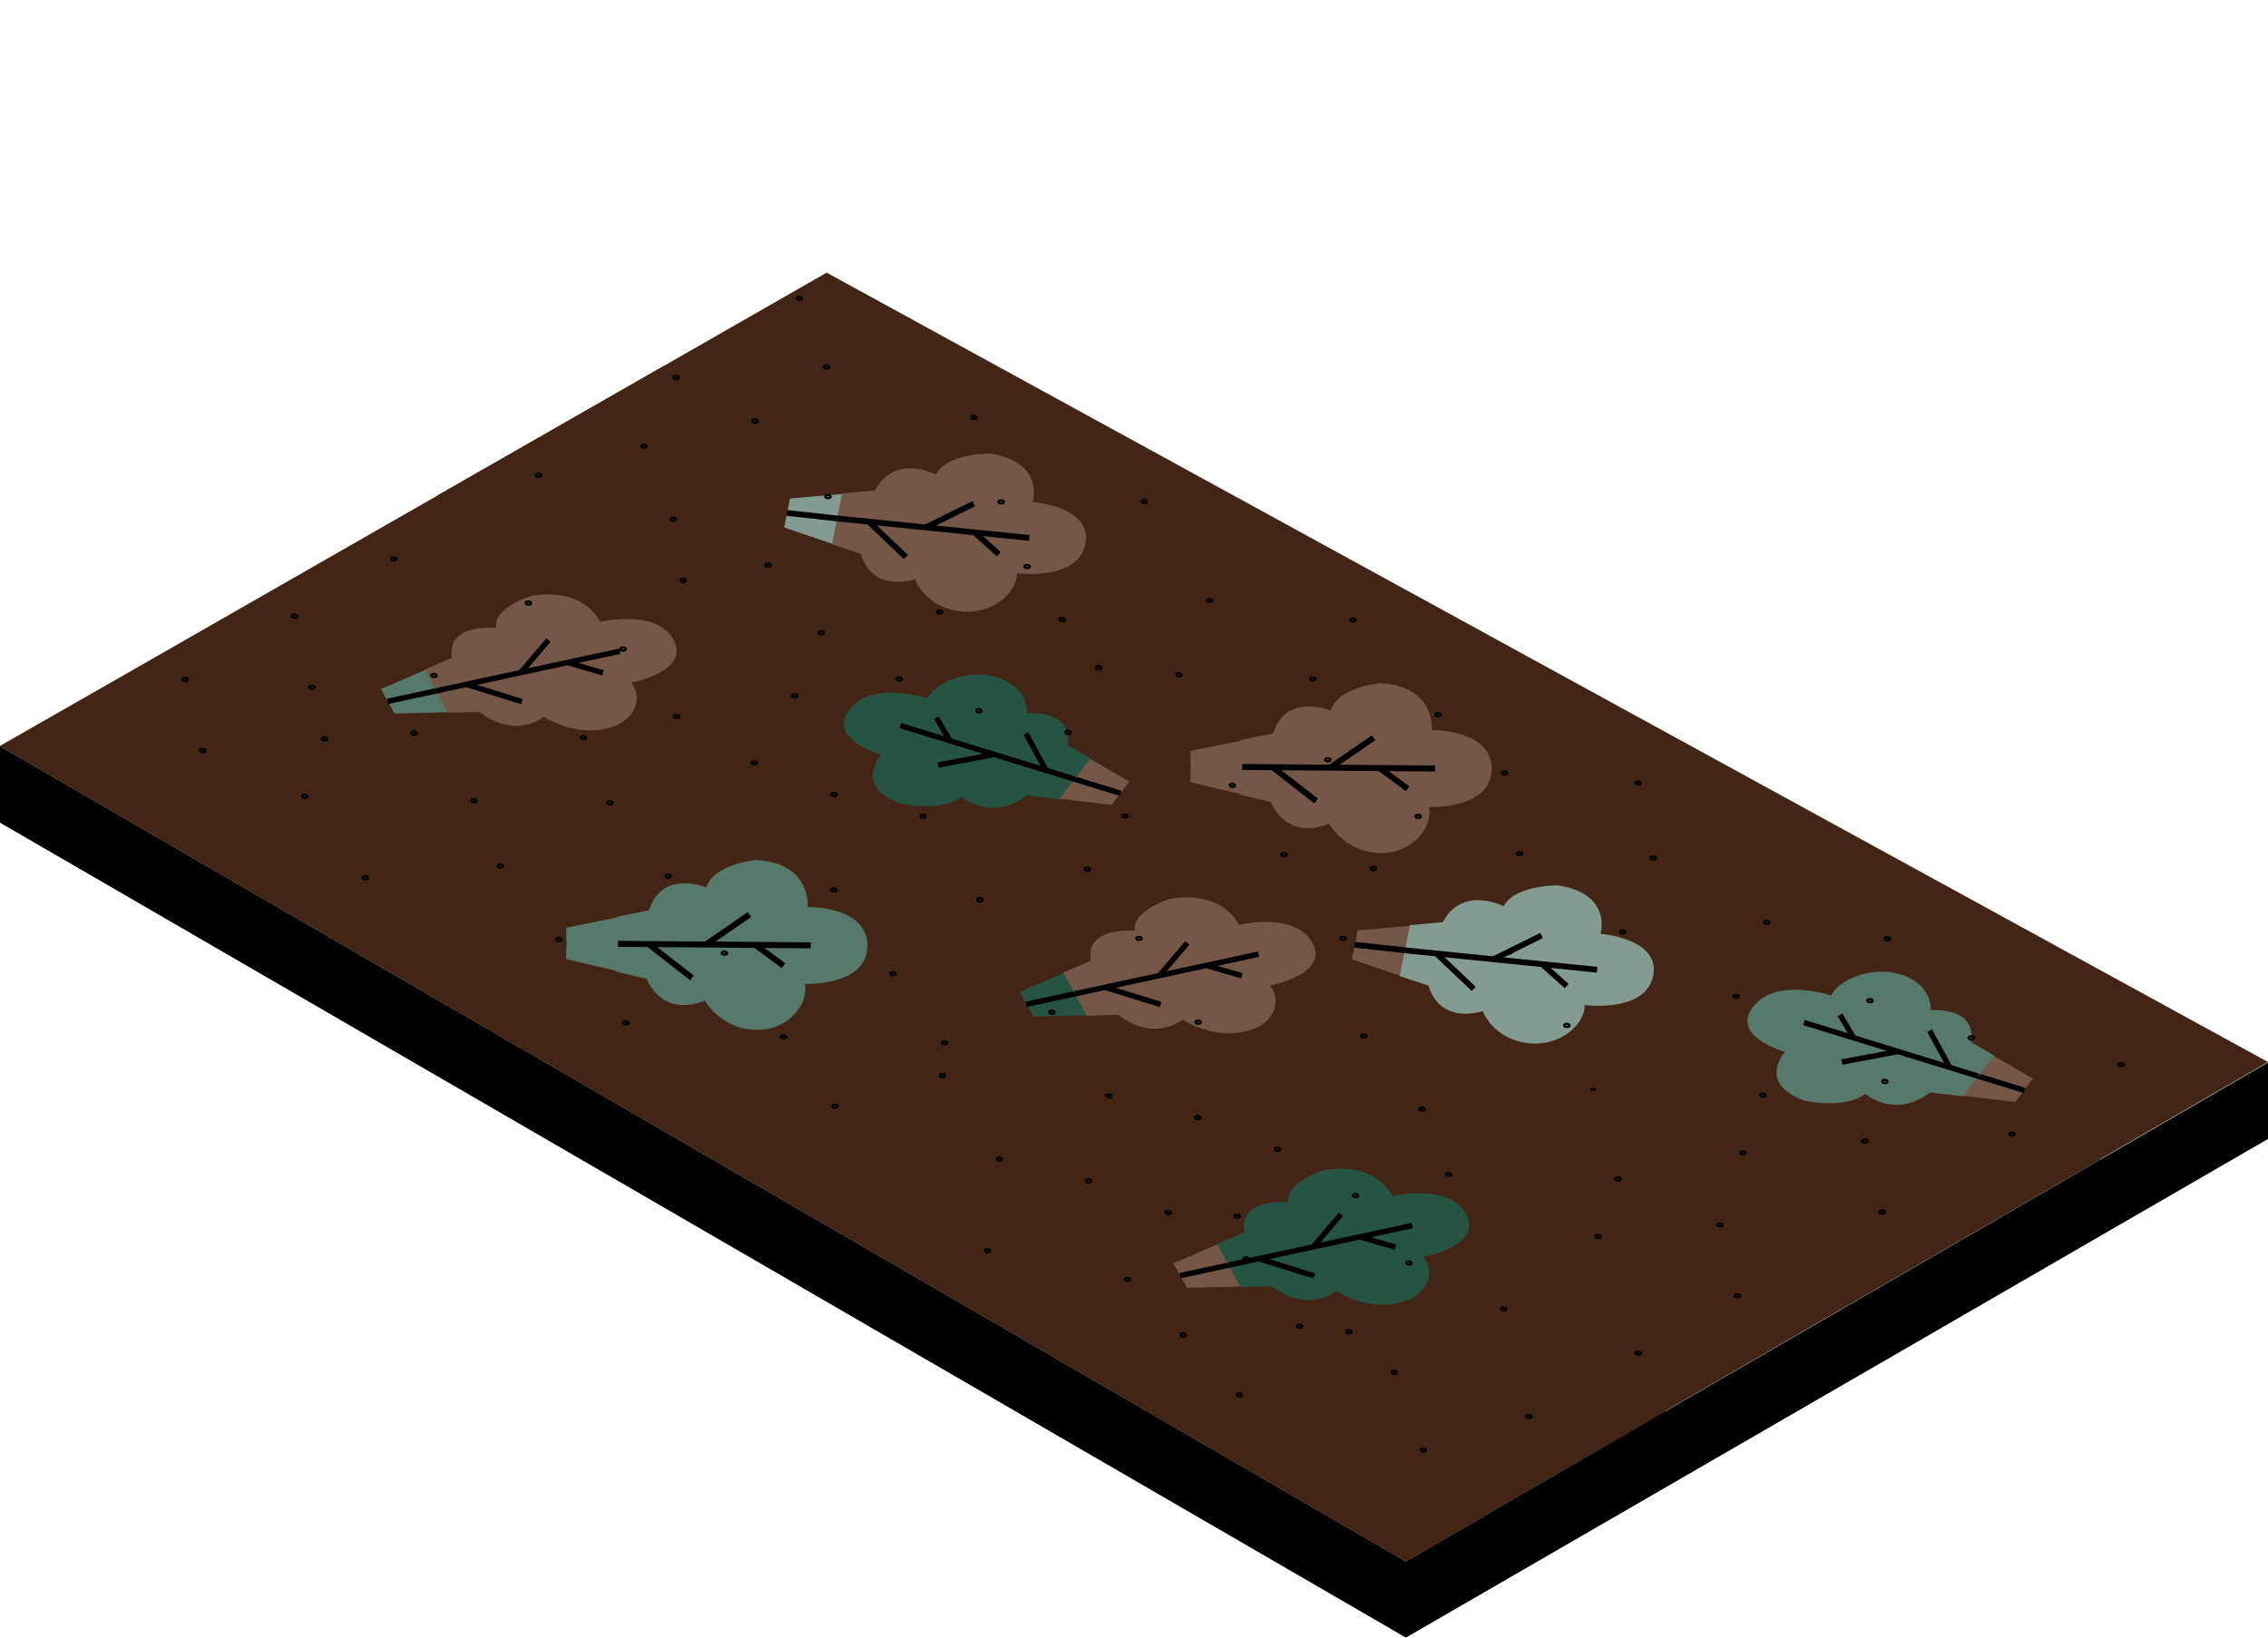<?xml version="1.0" encoding="utf-8"?>
<!-- Generator: Adobe Illustrator 26.5.0, SVG Export Plug-In . SVG Version: 6.00 Build 0)  -->
<svg version="1.1" id="Layer_1" xmlns="http://www.w3.org/2000/svg" xmlns:xlink="http://www.w3.org/1999/xlink" x="0px" y="0px"
	 width="180px" height="130px" viewBox="0 0 180 130" enable-background="new 0 0 180 130" xml:space="preserve">
<g>
	<path fill="#432516" d="M65.609,21.644C103.739,42.531,141.87,63.419,180,84.307c-22.807,13.211-45.614,26.422-68.421,39.633
		C74.386,102.368,37.193,80.795,0,59.223C21.87,46.697,43.739,34.17,65.609,21.644z"/>
	<polygon fill="#432516" points="0,59.223 18.299,48.839 132.2,112.038 111.579,123.94 	"/>
	<path fill="#432516" d="M34.724,39.333c6.015-3.442,12.031-6.883,18.046-10.325c37.972,21.012,75.944,42.023,113.915,63.035
		l-20.62,11.902C108.951,82.407,71.837,60.87,34.724,39.333z"/>
	<g>
		<g>
			<polygon fill="#849B92" points="66.94,39.21 62.694,39.568 62.464,40.72 62.233,41.875 66.084,43.18 			"/>
			<polyline fill="none" stroke="#000000" stroke-width="0.46" stroke-miterlimit="10" points="66.518,41.166 62.464,40.72 
				62.446,40.719 			"/>
		</g>
		<g>
			<path fill="#755748" d="M66.832,39.167l2.603-0.241l0.106-0.172c1.605-2.716,4.727-1.092,4.727-1.092
				c0.925-1.711,4.323-1.655,4.323-1.655c4.338,0.673,3.376,3.846,3.376,3.846s4.769,0.353,4.178,3.326
				c-0.591,2.974-5.447,2.325-5.447,2.325c0.09,1.396-1.843,3.371-4.558,3.018c-2.715-0.354-3.528-2.528-3.528-2.528
				c-3.68,0.989-4.289-2.03-4.289-2.03l-2.295-0.754L66.832,39.167z"/>
			<g>
				
					<line fill="none" stroke="#000000" stroke-width="0.46" stroke-miterlimit="10" x1="66.436" y1="41.16" x2="81.694" y2="42.703"/>
				
					<line fill="none" stroke="#000000" stroke-width="0.46" stroke-miterlimit="10" x1="77.409" y1="42.321" x2="79.275" y2="44.001"/>
				
					<line fill="none" stroke="#000000" stroke-width="0.46" stroke-miterlimit="10" x1="73.509" y1="41.848" x2="77.288" y2="39.981"/>
				
					<line fill="none" stroke="#000000" stroke-width="0.46" stroke-miterlimit="10" x1="68.972" y1="41.441" x2="71.901" y2="44.222"/>
			</g>
		</g>
	</g>
	<g>
		<g>
			<polygon fill="#755748" points="112.002,73.49 107.756,73.848 107.526,75 107.295,76.155 111.146,77.46 			"/>
			<polyline fill="none" stroke="#000000" stroke-width="0.46" stroke-miterlimit="10" points="111.58,75.446 107.526,75 
				107.508,74.999 			"/>
		</g>
		<g>
			<path fill="#849B92" d="M111.894,73.447l2.603-0.242l0.106-0.172c1.605-2.716,4.727-1.092,4.727-1.092
				c0.925-1.711,4.323-1.655,4.323-1.655c4.338,0.673,3.376,3.846,3.376,3.846s4.769,0.353,4.178,3.326s-5.447,2.325-5.447,2.325
				c0.09,1.396-1.843,3.371-4.558,3.018c-2.715-0.354-3.528-2.528-3.528-2.528c-3.68,0.989-4.289-2.03-4.289-2.03l-2.295-0.754
				L111.894,73.447z"/>
			<g>
				
					<line fill="none" stroke="#000000" stroke-width="0.46" stroke-miterlimit="10" x1="111.498" y1="75.44" x2="126.756" y2="76.983"/>
				
					<line fill="none" stroke="#000000" stroke-width="0.46" stroke-miterlimit="10" x1="122.471" y1="76.601" x2="124.337" y2="78.281"/>
				
					<line fill="none" stroke="#000000" stroke-width="0.46" stroke-miterlimit="10" x1="118.571" y1="76.128" x2="122.35" y2="74.261"/>
				
					<line fill="none" stroke="#000000" stroke-width="0.46" stroke-miterlimit="10" x1="114.034" y1="75.721" x2="116.963" y2="78.502"/>
			</g>
		</g>
	</g>
	<g>
		<g>
			<polygon fill="#755748" points="96.648,98.769 93.119,100.293 93.663,101.264 94.209,102.237 98.469,102.132 			"/>
			<polyline fill="none" stroke="#000000" stroke-width="0.432" stroke-miterlimit="10" points="97.545,100.426 93.663,101.264 
				93.647,101.268 			"/>
		</g>
		<g>
			<path fill="#265443" d="M96.585,98.75l2.167-0.935l-0.015-0.166c-0.293-2.602,3.521-2.214,3.521-2.214
				c-0.262-1.614,2.803-2.542,2.803-2.542c4.294-0.71,5.452,2.068,5.452,2.068s4.475-1.086,5.836,1.429s-3.38,3.393-3.38,3.393
				c0.966,1.075,0.498,3.187-2.147,3.685c-2.645,0.498-4.75-0.985-4.75-0.985c-2.653,1.833-5.112-0.374-5.112-0.374l-2.525,0.062
				L96.585,98.75z"/>
			<g>
				
					<line fill="none" stroke="#000000" stroke-width="0.432" stroke-miterlimit="10" x1="97.497" y1="100.435" x2="112.079" y2="97.287"/>
				
					<line fill="none" stroke="#000000" stroke-width="0.432" stroke-miterlimit="10" x1="108.017" y1="98.212" x2="110.746" y2="99.003"/>
				
					<line fill="none" stroke="#000000" stroke-width="0.432" stroke-miterlimit="10" x1="104.239" y1="98.955" x2="106.423" y2="96.4"/>
				
					<line fill="none" stroke="#000000" stroke-width="0.432" stroke-miterlimit="10" x1="99.936" y1="99.932" x2="104.313" y2="101.288"/>
			</g>
		</g>
	</g>
	<g>
		<g>
			<polygon fill="#57796B" points="33.758,53.179 30.229,54.702 30.773,55.673 31.319,56.646 35.578,56.541 			"/>
			<polyline fill="none" stroke="#000000" stroke-width="0.432" stroke-miterlimit="10" points="34.655,54.835 30.773,55.673 
				30.756,55.677 			"/>
		</g>
		<g>
			<path fill="#755748" d="M33.695,53.16l2.167-0.935l-0.015-0.166c-0.293-2.602,3.521-2.214,3.521-2.214
				c-0.262-1.614,2.803-2.542,2.803-2.542c4.294-0.71,5.452,2.068,5.452,2.068s4.475-1.086,5.836,1.429s-3.38,3.393-3.38,3.393
				c0.966,1.075,0.498,3.187-2.147,3.685s-4.75-0.985-4.75-0.985c-2.653,1.833-5.112-0.374-5.112-0.374l-2.525,0.062L33.695,53.16z"
				/>
			<g>
				
					<line fill="none" stroke="#000000" stroke-width="0.432" stroke-miterlimit="10" x1="34.607" y1="54.845" x2="49.188" y2="51.696"/>
				
					<line fill="none" stroke="#000000" stroke-width="0.432" stroke-miterlimit="10" x1="45.127" y1="52.621" x2="47.856" y2="53.412"/>
				
					<line fill="none" stroke="#000000" stroke-width="0.432" stroke-miterlimit="10" x1="41.349" y1="53.364" x2="43.533" y2="50.81"/>
				
					<line fill="none" stroke="#000000" stroke-width="0.432" stroke-miterlimit="10" x1="37.046" y1="54.341" x2="41.423" y2="55.697"/>
			</g>
		</g>
	</g>
	<g>
		<g>
			<polygon fill="#265443" points="84.457,77.226 80.928,78.749 81.472,79.721 82.018,80.694 86.278,80.589 			"/>
			<polyline fill="none" stroke="#000000" stroke-width="0.432" stroke-miterlimit="10" points="85.354,78.883 81.472,79.721 
				81.456,79.724 			"/>
		</g>
		<g>
			<path fill="#755748" d="M84.394,77.207l2.167-0.935l-0.015-0.166c-0.293-2.602,3.521-2.214,3.521-2.214
				c-0.262-1.614,2.803-2.542,2.803-2.542c4.294-0.71,5.452,2.068,5.452,2.068s4.475-1.086,5.836,1.429s-3.38,3.393-3.38,3.393
				c0.966,1.075,0.498,3.187-2.147,3.685c-2.645,0.498-4.75-0.985-4.75-0.985c-2.653,1.833-5.112-0.374-5.112-0.374l-2.525,0.062
				L84.394,77.207z"/>
			<g>
				
					<line fill="none" stroke="#000000" stroke-width="0.432" stroke-miterlimit="10" x1="85.306" y1="78.892" x2="99.888" y2="75.744"/>
				
					<line fill="none" stroke="#000000" stroke-width="0.432" stroke-miterlimit="10" x1="95.826" y1="76.668" x2="98.555" y2="77.459"/>
				
					<line fill="none" stroke="#000000" stroke-width="0.432" stroke-miterlimit="10" x1="92.048" y1="77.411" x2="94.232" y2="74.857"/>
				
					<line fill="none" stroke="#000000" stroke-width="0.432" stroke-miterlimit="10" x1="87.745" y1="78.389" x2="92.122" y2="79.744"/>
			</g>
		</g>
	</g>
	<g>
		<g>
			<polygon fill="#755748" points="84.023,63.402 88.224,63.898 88.927,62.974 89.631,62.048 86.501,60.231 			"/>
			<polyline fill="none" stroke="#000000" stroke-width="0.431" stroke-miterlimit="10" points="85.244,61.84 88.927,62.974 
				88.943,62.978 			"/>
		</g>
		<g>
			<path fill="#265443" d="M84.046,63.443l-2.58-0.305l-0.176,0.124c-2.706,1.958-4.969-0.007-4.969-0.007
				c-1.622,1.251-4.828,0.543-4.828,0.543c-3.832-1.407-1.54-3.873-1.54-3.873s-4.381-1.223-2.527-3.594s6.188-0.884,6.188-0.884
				c0.521-1.185,3.216-2.46,5.644-1.637c2.428,0.824,2.256,2.8,2.256,2.8c3.928-0.111,3.197,2.532,3.197,2.532l1.854,1.077
				L84.046,63.443z"/>
			<g>
				
					<line fill="none" stroke="#000000" stroke-width="0.431" stroke-miterlimit="10" x1="85.288" y1="61.854" x2="71.452" y2="57.595"/>
				
					<line fill="none" stroke="#000000" stroke-width="0.431" stroke-miterlimit="10" x1="75.36" y1="58.748" x2="74.316" y2="56.981"/>
				
					<line fill="none" stroke="#000000" stroke-width="0.431" stroke-miterlimit="10" x1="78.863" y1="59.903" x2="74.459" y2="60.729"/>
				<line fill="none" stroke="#000000" stroke-width="0.431" stroke-miterlimit="10" x1="83" y1="61.126" x2="81.423" y2="58.23"/>
			</g>
		</g>
	</g>
	<g>
		<g>
			<polygon fill="#755748" points="155.742,86.982 159.944,87.478 160.646,86.554 161.35,85.628 158.22,83.811 			"/>
			<polyline fill="none" stroke="#000000" stroke-width="0.431" stroke-miterlimit="10" points="156.963,85.42 160.646,86.554 
				160.662,86.559 			"/>
		</g>
		<g>
			<path fill="#57796B" d="M155.766,87.024l-2.58-0.305l-0.176,0.124c-2.706,1.958-4.969-0.007-4.969-0.007
				c-1.622,1.251-4.828,0.543-4.828,0.543c-3.832-1.407-1.54-3.873-1.54-3.873s-4.381-1.223-2.527-3.594
				c1.853-2.372,6.188-0.884,6.188-0.884c0.521-1.185,3.216-2.46,5.644-1.637c2.428,0.824,2.256,2.8,2.256,2.8
				c3.928-0.111,3.197,2.532,3.197,2.532l1.854,1.077L155.766,87.024z"/>
			<g>
				
					<line fill="none" stroke="#000000" stroke-width="0.431" stroke-miterlimit="10" x1="157.007" y1="85.435" x2="143.172" y2="81.176"/>
				
					<line fill="none" stroke="#000000" stroke-width="0.431" stroke-miterlimit="10" x1="147.079" y1="82.329" x2="146.035" y2="80.562"/>
				
					<line fill="none" stroke="#000000" stroke-width="0.431" stroke-miterlimit="10" x1="150.582" y1="83.483" x2="146.178" y2="84.309"/>
				
					<line fill="none" stroke="#000000" stroke-width="0.431" stroke-miterlimit="10" x1="154.719" y1="84.706" x2="153.142" y2="81.811"/>
			</g>
		</g>
	</g>
	<g>
		<g>
			<path fill="#57796B" d="M68.847,75.107c-0.045,3.204-4.979,3.001-4.979,3.001c0.346,1.468-1.214,3.748-3.97,3.644
				c-2.756-0.108-3.958-2.327-3.958-2.327c-3.465,1.412-4.622-1.719-4.622-1.719l-2.416-0.574v-0.06l-3.964-0.937v-2.487
				l4.026-0.812V72.78l2.535-0.514l0.074-0.194c1.1-3.031,4.491-1.624,4.491-1.624c0.601-1.9,3.981-2.181,3.981-2.181
				c4.423,0.285,4.049,3.735,4.049,3.735S68.887,71.903,68.847,75.107z"/>
			
				<line fill="none" stroke="#000000" stroke-width="0.475" stroke-miterlimit="10" x1="44.938" y1="74.891" x2="44.921" y2="74.891"/>
		</g>
		<g>
			<g>
				
					<line fill="none" stroke="#000000" stroke-width="0.475" stroke-miterlimit="10" x1="64.344" y1="75.046" x2="49.044" y2="74.926"/>
				
					<line fill="none" stroke="#000000" stroke-width="0.475" stroke-miterlimit="10" x1="60.026" y1="75.066" x2="62.182" y2="76.658"/>
				
					<line fill="none" stroke="#000000" stroke-width="0.475" stroke-miterlimit="10" x1="56.073" y1="74.952" x2="59.479" y2="72.602"/>
				
					<line fill="none" stroke="#000000" stroke-width="0.475" stroke-miterlimit="10" x1="51.5" y1="74.971" x2="54.911" y2="77.623"/>
			</g>
		</g>
	</g>
	<g>
		<g>
			<path fill="#755748" d="M118.386,61.067c-0.045,3.204-4.979,3.001-4.979,3.001c0.346,1.468-1.214,3.748-3.97,3.644
				c-2.756-0.108-3.958-2.327-3.958-2.327c-3.465,1.412-4.622-1.719-4.622-1.719l-2.416-0.574v-0.06l-3.964-0.937v-2.487
				l4.026-0.812V58.74l2.535-0.514l0.074-0.194c1.1-3.031,4.491-1.624,4.491-1.624c0.601-1.9,3.981-2.181,3.981-2.181
				c4.423,0.285,4.049,3.735,4.049,3.735S118.425,57.863,118.386,61.067z"/>
			
				<line fill="none" stroke="#000000" stroke-width="0.475" stroke-miterlimit="10" x1="94.477" y1="60.852" x2="94.46" y2="60.852"/>
		</g>
		<g>
			<g>
				
					<line fill="none" stroke="#000000" stroke-width="0.475" stroke-miterlimit="10" x1="113.883" y1="61.007" x2="98.582" y2="60.886"/>
				
					<line fill="none" stroke="#000000" stroke-width="0.475" stroke-miterlimit="10" x1="109.565" y1="61.026" x2="111.721" y2="62.618"/>
				
					<line fill="none" stroke="#000000" stroke-width="0.475" stroke-miterlimit="10" x1="105.611" y1="60.912" x2="109.018" y2="58.563"/>
				
					<line fill="none" stroke="#000000" stroke-width="0.475" stroke-miterlimit="10" x1="101.039" y1="60.932" x2="104.45" y2="63.583"/>
			</g>
		</g>
	</g>
	<polygon points="111.579,123.953 0,59.237 0,65.307 111.579,130 180,90.416 180,84.346 	"/>
	<g>
		
			<ellipse transform="matrix(0.051 -0.999 0.999 0.051 13.01 103.442)" fill="none" stroke="#000000" stroke-width="0.176" stroke-miterlimit="10" cx="60.918" cy="44.877" rx="0.124" ry="0.215"/>
		
			<ellipse transform="matrix(0.051 -0.999 0.999 0.051 13.106 84.649)" fill="none" stroke="#000000" stroke-width="0.176" stroke-miterlimit="10" cx="51.08" cy="35.431" rx="0.124" ry="0.215"/>
		
			<ellipse transform="matrix(0.051 -0.999 0.999 0.051 2.875 78.479)" fill="none" stroke="#000000" stroke-width="0.176" stroke-miterlimit="10" cx="42.72" cy="37.727" rx="0.124" ry="0.215"/>
		
			<ellipse transform="matrix(0.051 -0.999 0.999 0.051 9.523 92.474)" fill="none" stroke="#000000" stroke-width="0.176" stroke-miterlimit="10" cx="53.405" cy="41.228" rx="0.124" ry="0.215"/>
		
			<ellipse transform="matrix(0.051 -0.999 0.999 0.051 22.227 120.581)" fill="none" stroke="#000000" stroke-width="0.176" stroke-miterlimit="10" cx="74.542" cy="48.598" rx="0.124" ry="0.215"/>
		
			<ellipse transform="matrix(0.051 -0.999 0.999 0.051 13.875 122.411)" fill="none" stroke="#000000" stroke-width="0.176" stroke-miterlimit="10" cx="71.329" cy="53.907" rx="0.124" ry="0.215"/>
		
			<ellipse transform="matrix(0.051 -0.999 0.999 0.051 22.351 139.809)" fill="none" stroke="#000000" stroke-width="0.176" stroke-miterlimit="10" cx="84.718" cy="58.147" rx="0.124" ry="0.215"/>
		
			<ellipse transform="matrix(0.051 -0.999 0.999 0.051 30.53 156.826)" fill="none" stroke="#000000" stroke-width="0.176" stroke-miterlimit="10" cx="97.759" cy="62.353" rx="0.124" ry="0.215"/>
		
			<ellipse transform="matrix(0.051 -0.999 0.999 0.051 20.015 150.625)" fill="none" stroke="#000000" stroke-width="0.176" stroke-miterlimit="10" cx="89.24" cy="64.784" rx="0.124" ry="0.215"/>
		
			<ellipse transform="matrix(0.051 -0.999 0.999 0.051 28.909 166.13)" fill="none" stroke="#000000" stroke-width="0.176" stroke-miterlimit="10" cx="101.843" cy="67.858" rx="0.124" ry="0.215"/>
		
			<ellipse transform="matrix(0.051 -0.999 0.999 0.051 26.731 177.125)" fill="none" stroke="#000000" stroke-width="0.176" stroke-miterlimit="10" cx="106.538" cy="74.501" rx="0.124" ry="0.215"/>
		
			<ellipse transform="matrix(0.051 -0.999 0.999 0.051 38.105 191.294)" fill="none" stroke="#000000" stroke-width="0.176" stroke-miterlimit="10" cx="119.678" cy="75.603" rx="0.124" ry="0.215"/>
		
			<ellipse transform="matrix(0.051 -0.999 0.999 0.051 49.95 233.754)" fill="none" stroke="#000000" stroke-width="0.176" stroke-miterlimit="10" cx="147.936" cy="90.602" rx="0.124" ry="0.215"/>
		
			<ellipse transform="matrix(0.051 -0.999 0.999 0.051 33.586 208.316)" fill="none" stroke="#000000" stroke-width="0.176" stroke-miterlimit="10" cx="126.373" cy="86.491" rx="0.016" ry="0.179"/>
		
			<ellipse transform="matrix(0.051 -0.999 0.999 0.051 36.684 201.424)" fill="none" stroke="#000000" stroke-width="0.176" stroke-miterlimit="10" cx="124.297" cy="81.415" rx="0.124" ry="0.215"/>
		
			<ellipse transform="matrix(0.051 -0.999 0.999 0.051 45.902 222.195)" fill="none" stroke="#000000" stroke-width="0.176" stroke-miterlimit="10" cx="139.832" cy="86.952" rx="0.124" ry="0.215"/>
		
			<ellipse transform="matrix(0.051 -0.999 0.999 0.051 39.841 224.968)" fill="none" stroke="#000000" stroke-width="0.176" stroke-miterlimit="10" cx="138.26" cy="91.526" rx="0.124" ry="0.215"/>
		
			<ellipse transform="matrix(0.051 -0.999 0.999 0.051 59.915 209.494)" fill="none" stroke="#000000" stroke-width="0.176" stroke-miterlimit="10" cx="140.157" cy="73.23" rx="0.124" ry="0.215"/>
		
			<ellipse transform="matrix(0.051 -0.999 0.999 0.051 45.635 240.471)" fill="none" stroke="#000000" stroke-width="0.176" stroke-miterlimit="10" cx="149.312" cy="96.231" rx="0.124" ry="0.215"/>
		
			<ellipse transform="matrix(0.051 -0.999 0.999 0.051 51.719 212.645)" fill="none" stroke="#000000" stroke-width="0.176" stroke-miterlimit="10" cx="137.717" cy="79.117" rx="0.124" ry="0.215"/>
		
			<ellipse transform="matrix(0.051 -0.999 0.999 0.051 61.465 223.578)" fill="none" stroke="#000000" stroke-width="0.176" stroke-miterlimit="10" cx="148.34" cy="79.457" rx="0.124" ry="0.215"/>
		
			<ellipse transform="matrix(0.051 -0.999 0.999 0.051 75.308 248.304)" fill="none" stroke="#000000" stroke-width="0.176" stroke-miterlimit="10" cx="168.268" cy="84.538" rx="0.124" ry="0.215"/>
		
			<ellipse transform="matrix(0.051 -0.999 0.999 0.051 61.579 244.884)" fill="none" stroke="#000000" stroke-width="0.176" stroke-miterlimit="10" cx="159.605" cy="90.05" rx="0.124" ry="0.215"/>
		
			<ellipse transform="matrix(0.051 -0.999 0.999 0.051 56.188 230.848)" fill="none" stroke="#000000" stroke-width="0.176" stroke-miterlimit="10" cx="149.526" cy="85.868" rx="0.124" ry="0.215"/>
		
			<ellipse transform="matrix(0.051 -0.999 0.999 0.051 66.138 234.418)" fill="none" stroke="#000000" stroke-width="0.176" stroke-miterlimit="10" cx="156.379" cy="82.419" rx="0.124" ry="0.215"/>
		
			<ellipse transform="matrix(0.051 -0.999 0.999 0.051 43.471 141.105)" fill="none" stroke="#000000" stroke-width="0.176" stroke-miterlimit="10" cx="95.96" cy="47.685" rx="0.124" ry="0.215"/>
		
			<ellipse transform="matrix(0.051 -0.999 0.999 0.051 -42.074 95.061)" fill="none" stroke="#000000" stroke-width="0.176" stroke-miterlimit="10" cx="28.968" cy="69.663" rx="0.124" ry="0.215"/>
		
			<ellipse transform="matrix(0.051 -0.999 0.999 0.051 52.727 153.936)" fill="none" stroke="#000000" stroke-width="0.176" stroke-miterlimit="10" cx="107.338" cy="49.232" rx="0.124" ry="0.215"/>
		
			<ellipse transform="matrix(0.051 -0.999 0.999 0.051 30.864 130.847)" fill="none" stroke="#000000" stroke-width="0.176" stroke-miterlimit="10" cx="84.261" cy="49.188" rx="0.124" ry="0.215"/>
		
			<ellipse transform="matrix(0.051 -0.999 0.999 0.051 35.589 117.146)" fill="none" stroke="#000000" stroke-width="0.176" stroke-miterlimit="10" cx="79.416" cy="39.852" rx="0.124" ry="0.215"/>
		
			<ellipse transform="matrix(0.051 -0.999 0.999 0.051 22.967 103.024)" fill="none" stroke="#000000" stroke-width="0.176" stroke-miterlimit="10" cx="65.677" cy="39.431" rx="0.124" ry="0.215"/>
		
			<ellipse transform="matrix(0.051 -0.999 0.999 0.051 33.113 93.142)" fill="none" stroke="#000000" stroke-width="0.176" stroke-miterlimit="10" cx="65.551" cy="29.153" rx="0.124" ry="0.215"/>
		
			<ellipse transform="matrix(0.051 -0.999 0.999 0.051 40.24 108.625)" fill="none" stroke="#000000" stroke-width="0.176" stroke-miterlimit="10" cx="77.26" cy="33.145" rx="0.124" ry="0.215"/>
		
			<ellipse transform="matrix(0.051 -0.999 0.999 0.051 23.451 91.562)" fill="none" stroke="#000000" stroke-width="0.176" stroke-miterlimit="10" cx="59.89" cy="33.446" rx="0.124" ry="0.215"/>
		
			<ellipse transform="matrix(0.051 -0.999 0.999 0.051 36.52 85.84)" fill="none" stroke="#000000" stroke-width="0.176" stroke-miterlimit="10" cx="63.414" cy="23.71" rx="0.124" ry="0.215"/>
		
			<ellipse transform="matrix(0.051 -0.999 0.999 0.051 20.991 82.023)" fill="none" stroke="#000000" stroke-width="0.176" stroke-miterlimit="10" cx="53.642" cy="29.969" rx="0.124" ry="0.215"/>
		
			<ellipse transform="matrix(0.051 -0.999 0.999 0.051 32.422 124.076)" fill="none" stroke="#000000" stroke-width="0.176" stroke-miterlimit="10" cx="81.478" cy="44.983" rx="0.124" ry="0.215"/>
		
			<ellipse transform="matrix(0.051 -0.999 0.999 0.051 11.688 112.763)" fill="none" stroke="#000000" stroke-width="0.176" stroke-miterlimit="10" cx="65.16" cy="50.233" rx="0.124" ry="0.215"/>
		
			<ellipse transform="matrix(0.051 -0.999 0.999 0.051 29.799 137.38)" fill="none" stroke="#000000" stroke-width="0.176" stroke-miterlimit="10" cx="87.165" cy="53.015" rx="0.124" ry="0.215"/>
		
			<ellipse transform="matrix(0.051 -0.999 0.999 0.051 17.363 131.114)" fill="none" stroke="#000000" stroke-width="0.176" stroke-miterlimit="10" cx="77.651" cy="56.424" rx="0.124" ry="0.215"/>
		
			<ellipse transform="matrix(0.051 -0.999 0.999 0.051 -4.54 98.268)" fill="none" stroke="#000000" stroke-width="0.176" stroke-miterlimit="10" cx="49.422" cy="51.522" rx="0.124" ry="0.215"/>
		
			<ellipse transform="matrix(0.051 -0.999 0.999 0.051 -14.675 73.304)" fill="none" stroke="#000000" stroke-width="0.176" stroke-miterlimit="10" cx="31.222" cy="44.372" rx="0.124" ry="0.215"/>
		
			<ellipse transform="matrix(0.051 -0.999 0.999 0.051 -8.026 87.299)" fill="none" stroke="#000000" stroke-width="0.176" stroke-miterlimit="10" cx="41.909" cy="47.871" rx="0.124" ry="0.215"/>
		
			<ellipse transform="matrix(0.051 -0.999 0.999 0.051 4.678 115.407)" fill="none" stroke="#000000" stroke-width="0.176" stroke-miterlimit="10" cx="63.046" cy="55.243" rx="0.124" ry="0.215"/>
		
			<ellipse transform="matrix(0.051 -0.999 0.999 0.051 -3.675 117.237)" fill="none" stroke="#000000" stroke-width="0.176" stroke-miterlimit="10" cx="59.832" cy="60.552" rx="0.124" ry="0.215"/>
		
			<ellipse transform="matrix(0.051 -0.999 0.999 0.051 4.801 134.635)" fill="none" stroke="#000000" stroke-width="0.176" stroke-miterlimit="10" cx="73.222" cy="64.792" rx="0.124" ry="0.215"/>
		
			<ellipse transform="matrix(0.051 -0.999 0.999 0.051 12.98 151.652)" fill="none" stroke="#000000" stroke-width="0.176" stroke-miterlimit="10" cx="86.263" cy="68.998" rx="0.124" ry="0.215"/>
		
			<ellipse transform="matrix(0.051 -0.999 0.999 0.051 2.467 145.45)" fill="none" stroke="#000000" stroke-width="0.176" stroke-miterlimit="10" cx="77.744" cy="71.428" rx="0.124" ry="0.215"/>
		
			<ellipse transform="matrix(0.051 -0.999 0.999 0.051 11.36 160.956)" fill="none" stroke="#000000" stroke-width="0.176" stroke-miterlimit="10" cx="90.347" cy="74.502" rx="0.124" ry="0.215"/>
		
			<ellipse transform="matrix(0.051 -0.999 0.999 0.051 9.182 171.951)" fill="none" stroke="#000000" stroke-width="0.176" stroke-miterlimit="10" cx="95.042" cy="81.146" rx="0.124" ry="0.215"/>
		
			<ellipse transform="matrix(0.051 -0.999 0.999 0.051 20.556 186.119)" fill="none" stroke="#000000" stroke-width="0.176" stroke-miterlimit="10" cx="108.182" cy="82.247" rx="0.124" ry="0.215"/>
		
			<ellipse transform="matrix(0.051 -0.999 0.999 0.051 32.401 228.58)" fill="none" stroke="#000000" stroke-width="0.176" stroke-miterlimit="10" cx="136.439" cy="97.246" rx="0.124" ry="0.215"/>
		
			<ellipse transform="matrix(0.051 -0.999 0.999 0.051 15.955 203.266)" fill="none" stroke="#000000" stroke-width="0.176" stroke-miterlimit="10" cx="114.901" cy="93.24" rx="0.124" ry="0.215"/>
		
			<ellipse transform="matrix(0.051 -0.999 0.999 0.051 19.135 196.25)" fill="none" stroke="#000000" stroke-width="0.176" stroke-miterlimit="10" cx="112.8" cy="88.06" rx="0.124" ry="0.215"/>
		
			<ellipse transform="matrix(0.051 -0.999 0.999 0.051 28.353 217.021)" fill="none" stroke="#000000" stroke-width="0.176" stroke-miterlimit="10" cx="128.335" cy="93.596" rx="0.124" ry="0.215"/>
		
			<ellipse transform="matrix(0.051 -0.999 0.999 0.051 22.293 219.793)" fill="none" stroke="#000000" stroke-width="0.176" stroke-miterlimit="10" cx="126.764" cy="98.17" rx="0.124" ry="0.215"/>
		
			<ellipse transform="matrix(0.051 -0.999 0.999 0.051 28.084 235.297)" fill="none" stroke="#000000" stroke-width="0.176" stroke-miterlimit="10" cx="137.814" cy="102.875" rx="0.124" ry="0.215"/>
		
			<ellipse transform="matrix(0.051 -0.999 0.999 0.051 5.417 97.85)" fill="none" stroke="#000000" stroke-width="0.176" stroke-miterlimit="10" cx="54.18" cy="46.076" rx="0.124" ry="0.215"/>
		
			<ellipse transform="matrix(0.051 -0.999 0.999 0.051 -5.862 107.589)" fill="none" stroke="#000000" stroke-width="0.176" stroke-miterlimit="10" cx="53.664" cy="56.878" rx="0.124" ry="0.215"/>
		
			<ellipse transform="matrix(0.051 -0.999 0.999 0.051 -0.186 125.94)" fill="none" stroke="#000000" stroke-width="0.176" stroke-miterlimit="10" cx="66.155" cy="63.068" rx="0.124" ry="0.215"/>
		
			<ellipse transform="matrix(0.051 -0.999 0.999 0.051 5.954 206.797)" fill="none" stroke="#000000" stroke-width="0.176" stroke-miterlimit="10" cx="111.758" cy="100.266" rx="0.124" ry="0.215"/>
		
			<ellipse transform="matrix(0.051 -0.999 0.999 0.051 16.088 231.76)" fill="none" stroke="#000000" stroke-width="0.176" stroke-miterlimit="10" cx="129.956" cy="107.417" rx="0.124" ry="0.215"/>
		
			<ellipse transform="matrix(0.051 -0.999 0.999 0.051 9.44 217.766)" fill="none" stroke="#000000" stroke-width="0.176" stroke-miterlimit="10" cx="119.271" cy="103.917" rx="0.124" ry="0.215"/>
		
			<ellipse transform="matrix(0.051 -0.999 0.999 0.051 -3.264 189.659)" fill="none" stroke="#000000" stroke-width="0.176" stroke-miterlimit="10" cx="98.133" cy="96.546" rx="0.124" ry="0.215"/>
		
			<ellipse transform="matrix(0.051 -0.999 0.999 0.051 5.089 187.827)" fill="none" stroke="#000000" stroke-width="0.176" stroke-miterlimit="10" cx="101.347" cy="91.237" rx="0.124" ry="0.215"/>
		
			<ellipse transform="matrix(0.051 -0.999 0.999 0.051 -3.388 170.43)" fill="none" stroke="#000000" stroke-width="0.176" stroke-miterlimit="10" cx="87.957" cy="86.997" rx="0.124" ry="0.215"/>
		
			<ellipse transform="matrix(0.051 -0.999 0.999 0.051 -11.566 153.413)" fill="none" stroke="#000000" stroke-width="0.176" stroke-miterlimit="10" cx="74.916" cy="82.79" rx="0.124" ry="0.215"/>
		
			<ellipse transform="matrix(0.051 -0.999 0.999 0.051 -1.052 159.614)" fill="none" stroke="#000000" stroke-width="0.176" stroke-miterlimit="10" cx="83.435" cy="80.361" rx="0.124" ry="0.215"/>
		
			<ellipse transform="matrix(0.051 -0.999 0.999 0.051 -9.945 144.108)" fill="none" stroke="#000000" stroke-width="0.176" stroke-miterlimit="10" cx="70.832" cy="77.286" rx="0.124" ry="0.215"/>
		
			<ellipse transform="matrix(0.051 -0.999 0.999 0.051 -7.768 133.114)" fill="none" stroke="#000000" stroke-width="0.176" stroke-miterlimit="10" cx="66.137" cy="70.643" rx="0.124" ry="0.215"/>
		
			<ellipse transform="matrix(0.051 -0.999 0.999 0.051 -19.142 118.945)" fill="none" stroke="#000000" stroke-width="0.176" stroke-miterlimit="10" cx="52.997" cy="69.542" rx="0.124" ry="0.215"/>
		
			<ellipse transform="matrix(0.051 -0.999 0.999 0.051 -30.987 76.485)" fill="none" stroke="#000000" stroke-width="0.176" stroke-miterlimit="10" cx="24.74" cy="54.543" rx="0.124" ry="0.215"/>
		
			<ellipse transform="matrix(0.051 -0.999 0.999 0.051 -14.54 101.799)" fill="none" stroke="#000000" stroke-width="0.176" stroke-miterlimit="10" cx="46.279" cy="58.548" rx="0.124" ry="0.215"/>
		
			<ellipse transform="matrix(0.051 -0.999 0.999 0.051 -17.72 108.814)" fill="none" stroke="#000000" stroke-width="0.176" stroke-miterlimit="10" cx="48.379" cy="63.728" rx="0.124" ry="0.215"/>
		
			<ellipse transform="matrix(0.051 -0.999 0.999 0.051 -26.938 88.043)" fill="none" stroke="#000000" stroke-width="0.176" stroke-miterlimit="10" cx="32.844" cy="58.192" rx="0.124" ry="0.215"/>
		
			<ellipse transform="matrix(0.051 -0.999 0.999 0.051 -20.878 85.271)" fill="none" stroke="#000000" stroke-width="0.176" stroke-miterlimit="10" cx="34.416" cy="53.618" rx="0.124" ry="0.215"/>
		
			<ellipse transform="matrix(0.051 -0.999 0.999 0.051 -26.671 69.767)" fill="none" stroke="#000000" stroke-width="0.176" stroke-miterlimit="10" cx="23.364" cy="48.913" rx="0.124" ry="0.215"/>
		
			<ellipse transform="matrix(0.051 -0.999 0.999 0.051 -4.003 207.214)" fill="none" stroke="#000000" stroke-width="0.176" stroke-miterlimit="10" cx="106.999" cy="105.712" rx="0.124" ry="0.215"/>
		
			<ellipse transform="matrix(0.051 -0.999 0.999 0.051 7.276 197.476)" fill="none" stroke="#000000" stroke-width="0.176" stroke-miterlimit="10" cx="107.516" cy="94.91" rx="0.124" ry="0.215"/>
		
			<ellipse transform="matrix(0.051 -0.999 0.999 0.051 1.601 179.124)" fill="none" stroke="#000000" stroke-width="0.176" stroke-miterlimit="10" cx="95.025" cy="88.72" rx="0.124" ry="0.215"/>
		
			<ellipse transform="matrix(0.051 -0.999 0.999 0.051 -7.304 202.887)" fill="none" stroke="#000000" stroke-width="0.176" stroke-miterlimit="10" cx="103.072" cy="105.285" rx="0.124" ry="0.215"/>
		
			<ellipse transform="matrix(0.051 -0.999 0.999 0.051 2.831 227.851)" fill="none" stroke="#000000" stroke-width="0.176" stroke-miterlimit="10" cx="121.271" cy="112.437" rx="0.124" ry="0.215"/>
		
			<ellipse transform="matrix(0.051 -0.999 0.999 0.051 -3.817 213.857)" fill="none" stroke="#000000" stroke-width="0.176" stroke-miterlimit="10" cx="110.586" cy="108.936" rx="0.124" ry="0.215"/>
		
			<ellipse transform="matrix(0.051 -0.999 0.999 0.051 -16.521 185.75)" fill="none" stroke="#000000" stroke-width="0.176" stroke-miterlimit="10" cx="89.449" cy="101.566" rx="0.124" ry="0.215"/>
		
			<ellipse transform="matrix(0.051 -0.999 0.999 0.051 -8.169 183.918)" fill="none" stroke="#000000" stroke-width="0.176" stroke-miterlimit="10" cx="92.661" cy="96.256" rx="0.124" ry="0.215"/>
		
			<ellipse transform="matrix(0.051 -0.999 0.999 0.051 -16.645 166.522)" fill="none" stroke="#000000" stroke-width="0.176" stroke-miterlimit="10" cx="79.273" cy="92.016" rx="0.124" ry="0.215"/>
		
			<ellipse transform="matrix(0.051 -0.999 0.999 0.051 -24.823 149.504)" fill="none" stroke="#000000" stroke-width="0.176" stroke-miterlimit="10" cx="66.232" cy="87.809" rx="0.124" ry="0.215"/>
		
			<ellipse transform="matrix(0.051 -0.999 0.999 0.051 -14.309 155.705)" fill="none" stroke="#000000" stroke-width="0.176" stroke-miterlimit="10" cx="74.751" cy="85.38" rx="0.124" ry="0.215"/>
		
			<ellipse transform="matrix(0.051 -0.999 0.999 0.051 -23.202 140.2)" fill="none" stroke="#000000" stroke-width="0.176" stroke-miterlimit="10" cx="62.148" cy="82.305" rx="0.124" ry="0.215"/>
		
			<ellipse transform="matrix(0.051 -0.999 0.999 0.051 -24.8 172.452)" fill="none" stroke="#000000" stroke-width="0.176" stroke-miterlimit="10" cx="78.315" cy="99.272" rx="0.124" ry="0.215"/>
		
			<ellipse transform="matrix(0.051 -0.999 0.999 0.051 -16.745 194.334)" fill="none" stroke="#000000" stroke-width="0.176" stroke-miterlimit="10" cx="93.852" cy="105.975" rx="0.124" ry="0.215"/>
		
			<ellipse transform="matrix(0.051 -0.999 0.999 0.051 -21.026 129.204)" fill="none" stroke="#000000" stroke-width="0.176" stroke-miterlimit="10" cx="57.452" cy="75.663" rx="0.124" ry="0.215"/>
		
			<ellipse transform="matrix(0.051 -0.999 0.999 0.051 -32.399 115.036)" fill="none" stroke="#000000" stroke-width="0.176" stroke-miterlimit="10" cx="44.313" cy="74.561" rx="0.124" ry="0.215"/>
		
			<ellipse transform="matrix(0.051 -0.999 0.999 0.051 -33.987 126.636)" fill="none" stroke="#000000" stroke-width="0.176" stroke-miterlimit="10" cx="49.621" cy="81.196" rx="0.124" ry="0.215"/>
		
			<ellipse transform="matrix(0.051 -0.999 0.999 0.051 -44.244 72.577)" fill="none" stroke="#000000" stroke-width="0.176" stroke-miterlimit="10" cx="16.055" cy="59.562" rx="0.124" ry="0.215"/>
		
			<ellipse transform="matrix(0.051 -0.999 0.999 0.051 -27.797 97.89)" fill="none" stroke="#000000" stroke-width="0.176" stroke-miterlimit="10" cx="37.594" cy="63.567" rx="0.124" ry="0.215"/>
		
			<ellipse transform="matrix(0.051 -0.999 0.999 0.051 -30.977 104.905)" fill="none" stroke="#000000" stroke-width="0.176" stroke-miterlimit="10" cx="39.694" cy="68.748" rx="0.124" ry="0.215"/>
		
			<ellipse transform="matrix(0.051 -0.999 0.999 0.051 -40.195 84.135)" fill="none" stroke="#000000" stroke-width="0.176" stroke-miterlimit="10" cx="24.159" cy="63.211" rx="0.124" ry="0.215"/>
		
			<ellipse transform="matrix(0.051 -0.999 0.999 0.051 -34.136 81.362)" fill="none" stroke="#000000" stroke-width="0.176" stroke-miterlimit="10" cx="25.73" cy="58.638" rx="0.124" ry="0.215"/>
		
			<ellipse transform="matrix(0.051 -0.999 0.999 0.051 -39.928 65.858)" fill="none" stroke="#000000" stroke-width="0.176" stroke-miterlimit="10" cx="14.679" cy="53.932" rx="0.124" ry="0.215"/>
		
			<ellipse transform="matrix(0.051 -0.999 0.999 0.051 -17.26 203.305)" fill="none" stroke="#000000" stroke-width="0.176" stroke-miterlimit="10" cx="98.314" cy="110.732" rx="0.124" ry="0.215"/>
		
			<ellipse transform="matrix(0.051 -0.999 0.999 0.051 -7.781 222.035)" fill="none" stroke="#000000" stroke-width="0.176" stroke-miterlimit="10" cx="112.906" cy="115.11" rx="0.124" ry="0.215"/>
		
			<ellipse transform="matrix(0.051 -0.999 0.999 0.051 -5.981 193.567)" fill="none" stroke="#000000" stroke-width="0.176" stroke-miterlimit="10" cx="98.831" cy="99.93" rx="0.124" ry="0.215"/>
		
			<ellipse transform="matrix(0.051 -0.999 0.999 0.051 -11.656 175.216)" fill="none" stroke="#000000" stroke-width="0.176" stroke-miterlimit="10" cx="86.34" cy="93.739" rx="0.124" ry="0.215"/>
		
			<ellipse transform="matrix(0.051 -0.999 0.999 0.051 35.274 144.254)" fill="none" stroke="#000000" stroke-width="0.176" stroke-miterlimit="10" cx="93.519" cy="53.572" rx="0.124" ry="0.215"/>
		
			<ellipse transform="matrix(0.051 -0.999 0.999 0.051 45.021 155.186)" fill="none" stroke="#000000" stroke-width="0.176" stroke-miterlimit="10" cx="104.143" cy="53.911" rx="0.124" ry="0.215"/>
		
			<ellipse transform="matrix(0.051 -0.999 0.999 0.051 39.745 162.458)" fill="none" stroke="#000000" stroke-width="0.176" stroke-miterlimit="10" cx="105.329" cy="60.322" rx="0.124" ry="0.215"/>
		
			<ellipse transform="matrix(0.051 -0.999 0.999 0.051 51.615 167.814)" fill="none" stroke="#000000" stroke-width="0.176" stroke-miterlimit="10" cx="114.082" cy="56.756" rx="0.124" ry="0.215"/>
		
			<ellipse transform="matrix(0.051 -0.999 0.999 0.051 61.275 188.799)" fill="none" stroke="#000000" stroke-width="0.176" stroke-miterlimit="10" cx="129.951" cy="62.167" rx="0.124" ry="0.215"/>
		
			<ellipse transform="matrix(0.051 -0.999 0.999 0.051 67.698 220.307)" fill="none" stroke="#000000" stroke-width="0.176" stroke-miterlimit="10" cx="149.737" cy="74.543" rx="0.124" ry="0.215"/>
		
			<ellipse transform="matrix(0.051 -0.999 0.999 0.051 46.391 128.449)" fill="none" stroke="#000000" stroke-width="0.176" stroke-miterlimit="10" cx="90.763" cy="39.822" rx="0.124" ry="0.215"/>
		
			<ellipse transform="matrix(0.051 -0.999 0.999 0.051 48.282 198.817)" fill="none" stroke="#000000" stroke-width="0.176" stroke-miterlimit="10" cx="128.724" cy="74.011" rx="0.124" ry="0.215"/>
		
			<ellipse transform="matrix(0.051 -0.999 0.999 0.051 56.478 195.667)" fill="none" stroke="#000000" stroke-width="0.176" stroke-miterlimit="10" cx="131.165" cy="68.125" rx="0.124" ry="0.215"/>
		
			<ellipse transform="matrix(0.051 -0.999 0.999 0.051 46.732 184.735)" fill="none" stroke="#000000" stroke-width="0.176" stroke-miterlimit="10" cx="120.542" cy="67.785" rx="0.124" ry="0.215"/>
		
			<ellipse transform="matrix(0.051 -0.999 0.999 0.051 52.009 177.465)" fill="none" stroke="#000000" stroke-width="0.176" stroke-miterlimit="10" cx="119.356" cy="61.374" rx="0.124" ry="0.215"/>
		
			<ellipse transform="matrix(0.051 -0.999 0.999 0.051 42.06 173.894)" fill="none" stroke="#000000" stroke-width="0.176" stroke-miterlimit="10" cx="112.503" cy="64.822" rx="0.124" ry="0.215"/>
		
			<ellipse transform="matrix(0.051 -0.999 0.999 0.051 34.544 174.285)" fill="none" stroke="#000000" stroke-width="0.176" stroke-miterlimit="10" cx="108.951" cy="68.971" rx="0.124" ry="0.215"/>
	</g>
</g>
</svg>
